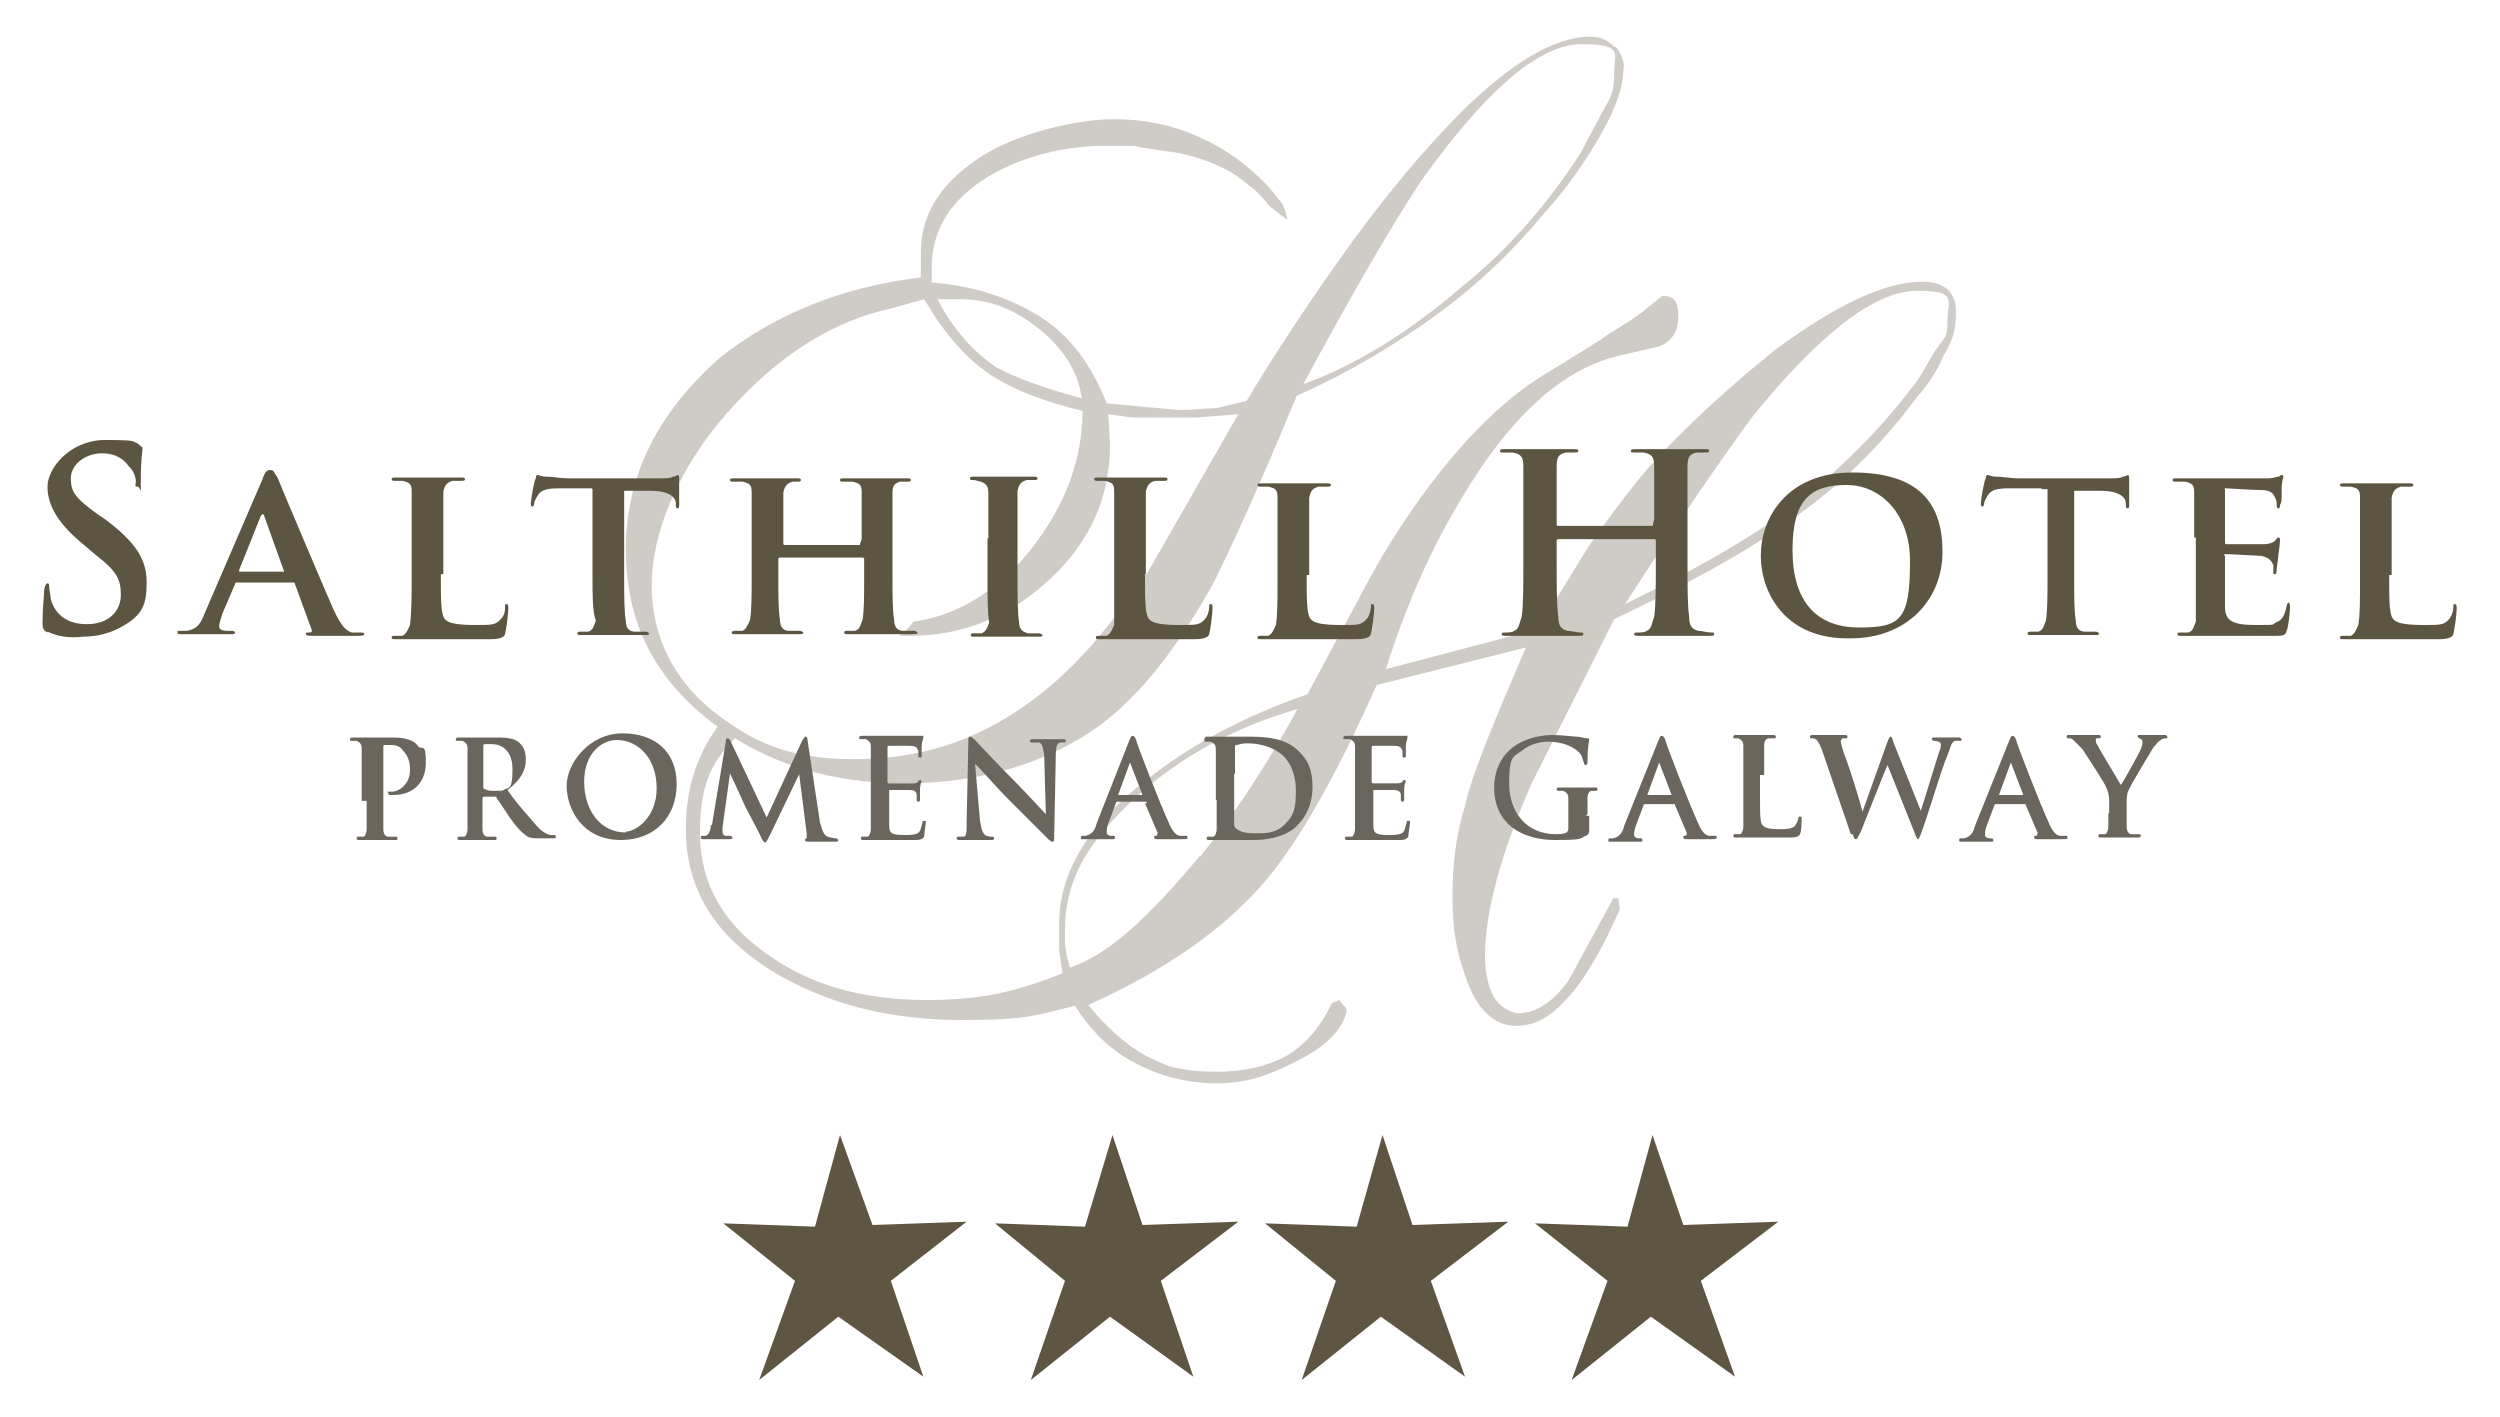 <?xml version="1.0" encoding="UTF-8"?>
<svg id="Layer_1" data-name="Layer 1" xmlns="http://www.w3.org/2000/svg" version="1.1" viewBox="0 0 300 170">
  <defs>
    <style>
      .cls-1 {
        fill: #5c5541;
      }

      .cls-1, .cls-2, .cls-3, .cls-4 {
        stroke-width: 0px;
      }

      .cls-2 {
        fill: #6b665d;
      }

      .cls-3 {
        opacity: .3;
      }

      .cls-3, .cls-4 {
        fill: #5e5543;
      }
    </style>
  </defs>
  <path class="cls-3" d="M189.9,18c-3.9,6.1-8.6,11.7-14.7,16.6-6.3,5.4-12.7,9.3-18.8,11.5,5.8-10.8,10.6-19,14-24.2,7.8-11,14.3-16.6,19.4-16.6s3.9,1.1,3.9,3.5-.4,2.8-1.5,4.8l-2.4,4.5h.1ZM137.4,68.8c-4.5,7.1-9.3,12.3-14.3,15.8-6.1,4.3-12.7,6.5-20.5,6.5s-12.1-1.9-17.1-5.8c-4.8-3.9-7.3-9.1-7.3-15.1s3-13.8,9.1-20.7,12.7-11,19.7-12.5l3.9-1.1c2.4,4.1,5,7.1,8,9.1,2.6,1.7,6.3,3.2,11,4.3,0,6.3-2.4,12.1-6.9,17.5-3.9,4.5-8.4,7.1-13.4,7.8-.4.6-1.1,1.3-1.7,1.7h1.3c6.5,0,12.1-2.4,16.9-6.9,4.8-4.5,7.1-9.9,7.1-16l-.2-3.7,2.8.4h7.8l5-.4-11,19.2h-.2ZM115.1,35.9c3.5,0,6.5,1.1,9.5,3.5s4.8,5.2,5.2,8.4c-4.8-1.3-8.2-2.6-10.2-3.7-2.8-1.9-5.2-4.5-7.1-8.2,0,0,2.6,0,2.6,0ZM193.8,5.7c-.9-.9-1.7-1.3-3-1.3-4.1,0-9.3,3-15.3,8.9-4.5,4.5-9.7,10.6-15.3,18.6-4.1,5.8-7.6,11.2-10.6,16.2-1.9.4-3.2.9-4.1.9s-2.2.2-4.1.2l-4.3-.4-4.3-.4c-1.9-4.8-4.5-8.2-8-10.4-3.5-2.2-7.8-3.7-13-4.1v-1.7c0-4.8,2.4-8.4,7.1-11.2,3.9-2.2,8.6-3.5,13.8-3.5s3,0,4.3.2,2.6.4,4.1.6c3.2.6,5.6,1.7,7.3,2.8l2.2,1.7c.6.6,1.3,1.3,1.5,1.7.4.4,2.4,1.9,2.4,1.9-.2-.9-.4-1.5-.6-1.9l-1.5-1.9c-2.6-2.8-5.4-4.8-8.4-6.1-3.2-1.5-6.7-2.2-10.4-2.2s-10.2,1.3-14.9,3.9c-5.4,3.2-8.2,7.1-8.2,12.1v3c-9.5,1.1-17.7,4.5-24.2,9.7-7.3,6.5-11.2,14-11.2,22.9s3.5,15.6,10.6,21c6.5,4.8,14,7.1,22.9,7.1s17.1-2.4,23.3-6.9c5-3.7,9.5-9.5,13.8-17.3,1.5-3,5-10.4,9.9-22.3,6.3-2.8,11.7-6.1,16.2-9.3s9.1-7.3,13.4-12.5c2.2-2.4,4.3-5.2,6.1-8.2,2.4-3.9,3.5-6.9,3.5-9.1.2-.9-.2-1.9-.9-2.8M232.4,41.8l-2.2,3.7c-4.5,6.1-9.7,11.2-15.8,15.8-5,3.7-11.5,7.3-19.4,11.2,6.7-10.4,11.9-17.9,15.3-22.5,8-9.9,14.7-15.1,19.7-15.1s3.7,1.1,3.7,3.5-.4,1.9-1.3,3.5M144,102.7c-6.1,7.3-11,11.9-15.6,13.4-.4-1.3-.6-2.4-.6-3v-1.7c0-3,.9-6.1,2.4-8.6,1.7-2.8,4.1-5.4,7.3-8.2,5.4-4.5,11.5-7.6,18.2-9.5-3.7,6.7-7.6,12.7-11.7,17.7M230.7,33.8c-4.5,0-10.4,2.8-17.7,8.2-5.6,4.5-10.6,9.1-14.9,13.8-2.6,3-5,6.3-7.3,9.5l-6.3,10.2-18.2,4.8c2.8-8.9,6.3-16.2,10.2-22.3,5.6-8.9,11.5-13.8,17.7-15.3l4.8-1.1c1.7-.6,2.4-1.9,2.4-3.7s-.6-2.4-1.9-2.4l-1.9,1.5c-1.1,1.1-5.4,3.5-5.4,3.7l-6.3,3.9c-2.2,1.3-3.9,2.6-5.4,3.9-2.8,2.4-5.8,5.6-8.9,9.7s-5.8,8.4-8.2,13l-6.5,12.1c-8,2.8-14.3,6.3-19.2,10.2-7.1,5.4-10.6,11.2-10.6,17.3v3.2l.4,2.8c-3.2,1.3-6.3,2.2-8.6,2.6s-5,.6-7.6.6c-7.1,0-13.2-1.5-18.2-4.8-6.1-3.9-9.1-8.9-9.1-15.3s1.7-8.9,5-12.1c-.6-.4-1.5-1.1-2.2-1.5-3,3.7-4.5,8-4.5,13.2,0,7.6,3.9,13.4,11.5,17.7,6.3,3.5,13.4,5.2,21.6,5.2s8.9-.6,13.6-1.7c1.9,3,4.3,5.4,7.3,6.9,2.8,1.5,6.1,2.4,9.7,2.4s6.1-.9,9.5-2.6,5.6-3.7,6.1-6.1c0-.4-.4-.6-.9-1.3l-.9.4c-1.3,2.8-3.2,5-5.4,6.3-2.4,1.3-5.2,1.9-8.2,1.9s-3.5-.2-4.8-.4-2.6-.9-3.9-1.5c-2.6-1.5-4.8-3.5-6.9-6.1,9.5-4.3,16.6-9.3,21.6-15.3,3.9-4.8,8.2-12.3,13-23.1l17.9-4.5c-3.9,9.1-6.5,15.3-7.3,19-1.1,3.5-1.5,7.1-1.5,10.8s.4,6.5,1.5,9.5c1.3,4.1,3.5,6.1,6.1,6.1s4.5-1.3,6.7-3.9c1.3-1.5,2.8-3.9,4.3-6.9l1.5-3.2-.2-1.3h-.6l-5.4,9.9c-1.9,2.6-3.9,3.9-6.1,3.9-1.1-.2-2.2-.9-2.8-1.9s-1.1-2.8-1.1-5c0-5.2,1.9-12.3,5.6-20.7l9.9-19.7c8.6-4.1,15.3-7.8,19.9-11,6.5-4.3,11.9-9.5,16.4-15.6,1.3-1.5,2.4-3,3.2-5,1.1-1.7,1.5-3.2,1.5-4.8.2-2.8-1.3-4.1-4.1-4.1"/>
  <path class="cls-1" d="M5.7,75.9c-.4-.2-.6-.4-.6-1.1,0-1.7.2-3.5.2-3.9s.2-.9.4-.9.2.2.2.4c0,.4.2,1.1.2,1.5.6,2.2,2.4,3,4.3,3,2.8,0,4.1-1.7,4.1-3.5s-.4-2.8-3-4.8l-1.3-1.1c-3.2-2.6-4.5-4.8-4.5-7.1s2.8-5.6,6.9-5.6,3.2.2,3.9.4c.4.4.6.4.6.6,0,.4-.2,1.3-.2,3.7s0,.9-.4.9-.2-.2-.2-.6-.2-1.3-.9-1.9c-.4-.6-1.3-1.5-3.2-1.5s-3.7,1.3-3.7,3,.6,2.4,3.2,4.3l.9.6c3.7,2.8,5,4.8,5,7.6s-.6,3.9-2.8,5.2c-1.5.9-3.2,1.3-4.8,1.3-1.7.2-3,0-4.3-.6M34.1,68.6q.1,0,0,0l-2.4-6.7s0-.2-.2-.2l-.2.2-2.6,6.5v.2h5.4ZM28.4,69.9c-.1,0-.2,0-.2.2l-1.5,3.5c-.2.6-.4,1.3-.4,1.5,0,.4.2.6,1.1.6h.4c.4,0,.4.2.4.2,0,.2-.2.2-.4.2h-6.1c-.3,0-.4,0-.4-.2s0-.2.2-.2h.9c1.3-.2,1.7-.9,2.2-2.2l6.9-16c.2-.6.4-1.1.9-1.1s.4.2.9.9c.6,1.5,5,11.9,6.7,15.8,1.1,2.4,1.7,2.6,2.2,2.8h1.1c.2,0,.4,0,.4.2s-.2.2-1.1.2h-5c-.4,0-.9,0-.9-.2s0-.2.4-.2.4-.2.2-.6l-1.9-5.2c0-.2-.2-.2-.2-.2h-6.8ZM52.9,69c0,3.2,0,5,.6,5.4.4.4,1.5.6,3.5.6s2.4,0,3-.6.6-1.1.6-1.5,0-.4.2-.4.2.2.2.6-.2,2.2-.4,3c-.1.4-.7.6-1.7.6h-11.5c-.3,0-.4,0-.4-.2s.1-.2.4-.2h.9c.4-.2.6-.6.9-1.3.2-1.7.2-3.7.2-6.1v-9.9c0-.9-.2-1.1-1.1-1.3h-.9c-.2,0-.4,0-.4-.2s.2-.2.6-.2h7.6c.4,0,.6,0,.6.2s-.2.2-.4.2h-1.1c-.6.2-.9.4-1.1,1.3v9.9h-.4.1ZM71,58.6h-3.9c-1.5,0-2.2.2-2.6.9-.2.4-.4.6-.4.9s-.2.4-.2.4c-.2,0-.2-.2-.2-.4,0-.4.4-2.8.6-3,0-.4.2-.4.2-.4.2,0,.4.2,1.1.2s1.7.2,2.6.2h10.8c.9,0,1.5,0,1.7-.2.4,0,.6-.2.6-.2.2,0,.2.2.2.6v3c0,.2,0,.4-.2.4s-.2-.2-.2-.4v-.2c0-.6-.6-1.5-3-1.5h-3.2v10.2c0,2.4,0,4.3.2,5.4,0,.6.2,1.3,1.1,1.3h1.3c.2,0,.4.2.4.2,0,.2-.2.2-.4.2h-7.8c-.3,0-.4,0-.4-.2s.1-.2.4-.2h.9c.6-.2.6-.6.9-1.3-.4-1.1-.4-3-.4-5.4v-10.4h0ZM103.2,65.3h0l.2-.6v-5.6c0-.9-.2-1.1-1.1-1.3h-1.1c-.2,0-.4,0-.4-.2s.2-.2.6-.2h7.3c.4,0,.6,0,.6.2s-.2.2-.4.2h-.9c-.6.2-.9.4-.9,1.3v9.9c0,2.4,0,4.3.2,5.4,0,.6.2,1.3,1.1,1.3h1.3c.2,0,.4.2.4.2,0,.2-.2.2-.6.2h-7.6c-.4,0-.6,0-.6-.2s.2-.2.4-.2h.9c.6-.2.6-.6.9-1.3.2-1.1.2-3,.2-5.4v-1.9s0-.2-.2-.2h-9.9s-.2,0-.2.2v1.9c0,2.4,0,4.3.2,5.4,0,.6.2,1.3,1.1,1.3h1.3c.2,0,.4.2.4.2,0,.2-.2.2-.4.2h-7.8c-.3,0-.4,0-.4-.2,0-.1.1-.2.4-.2h.9c.4-.2.6-.6.9-1.3.2-1.1.2-3,.2-5.4v-9.9c0-.9-.2-1.1-1.1-1.3h-1.1c-.2,0-.4,0-.4-.2s.2-.2.6-.2h7.3c.4,0,.6,0,.6.2s-.2.2-.4.2h-.6c-.6.2-.9.4-1.1,1.3v6.1c0,.1,0,.2.2.2h9ZM118.6,64.5v-5.4c0-.9-.4-1.1-.9-1.3-.2,0-.6-.2-.9-.2s-.4,0-.4-.2.2-.2.6-.2h6.9c.4,0,.6,0,.6.2s-.2.2-.4.2h-.9c-.6.2-.9.4-1.1,1.3v10.2c0,2.4,0,4.5.2,5.6,0,.6.2,1.1,1.1,1.3h1.3c.2,0,.4.2.4.2,0,.2-.2.2-.4.2h-7.8c-.3,0-.4,0-.4-.2s.1-.2.4-.2h.9c.4-.2.6-.4.9-1.3-.2-1.1-.2-3.2-.2-5.6v-4.5h.1ZM137.4,69c0,3.2,0,5,.6,5.4.4.4,1.5.6,3.5.6s2.4,0,3-.6c.4-.4.6-1.1.6-1.5s0-.4.2-.4.2.2.2.6-.2,2.2-.4,3c-.1.4-.7.6-1.7.6h-11.5c-.3,0-.4,0-.4-.2s.1-.2.4-.2h.9c.4-.2.6-.6.9-1.3v-16c0-.9-.2-1.1-1.1-1.3h-.9c-.2,0-.4,0-.4-.2s.2-.2.6-.2h7.6c.4,0,.6,0,.6.2s-.2.2-.4.2h-1.1c-.6.2-.9.4-1.1,1.3v9.9h-.2,0ZM156.8,69c0,3.2,0,5,.6,5.4.4.4,1.5.6,3.5.6s2.4,0,3-.6c.4-.4.6-1.1.6-1.5s0-.4.2-.4.2.2.2.6-.2,2.2-.4,3c-.1.4-.7.6-1.7.6h-11.5c-.3,0-.4,0-.4-.2s.1-.2.4-.2h.9c.4-.2.6-.6.9-1.3.2-1.1.2-3,.2-5.4v-9.9c0-.9-.2-1.1-1.1-1.3h-.9c-.2,0-.4,0-.4-.2s.2-.2.6-.2h7.6c.4,0,.6,0,.6.2s-.2.2-.4.2h-1.1c-.6.2-.9.4-1.1,1.3v9.3h-.4,0ZM198.3,63.2s.2,0,0,0l.2-.9v-6.3c0-1.1-.2-1.5-1.3-1.7h-1.1c-.3,0-.4,0-.4-.2,0-.2.2-.2.6-.2h8.2c.4,0,.6,0,.6.2s-.2.2-.6.2h-.9c-.9.2-1.1.6-1.1,1.7v11.5c0,2.8,0,5.2.2,6.5,0,.9.2,1.5,1.1,1.7.4,0,1.1.2,1.5.2s.4,0,.4.2-.2.2-.6.2h-8.4c-.4,0-.6,0-.6-.2s.2-.2.4-.2c.4,0,.9,0,1.1-.2.6-.2.6-.9.9-1.7.2-1.3.2-3.7.2-6.5v-2.6c0-.1,0-.2-.2-.2h-11.5s-.2,0-.2.2v2.6c0,2.8,0,5.2.2,6.5,0,.9.2,1.5,1.1,1.7.4,0,1.1.2,1.5.2s.4,0,.4.2-.2.2-.6.2h-8.6c-.4,0-.6,0-.6-.2s.2-.2.4-.2c.4,0,.9,0,1.1-.2.6-.2.6-.9.9-1.7.2-1.3.2-3.7.2-6.5v-11.5c0-1.1-.2-1.5-1.3-1.7h-1.1c-.3,0-.4,0-.4-.2,0-.2.2-.2.6-.2h8.2c.4,0,.6,0,.6.2s-.2.2-.6.2h-.9c-.9.2-1.1.6-1.1,1.7v6.9c0,.1,0,.2.2.2h11.3ZM229.2,67.3c0-5.6-3.5-9.1-7.6-9.1s-6.5,1.5-6.5,7.8,3,9.3,8,9.3,6.1-.9,6.1-8M211.3,66.6c0-4.3,3-9.9,11-9.9s10.8,3.7,10.8,9.5-4.3,10.4-11,10.4c-7.8.2-10.8-5.4-10.8-9.9M245,58.6h-3.9c-1.5,0-2.2.2-2.6.9-.2.4-.4.6-.4.9s-.2.4-.2.4c-.2,0-.2-.2-.2-.4,0-.4.4-2.8.6-3,0-.4.2-.4.2-.4.2,0,.4.2,1.1.2s1.7.2,2.6.2h10.8c.9,0,1.5,0,1.7-.2.4,0,.6-.2.6-.2.2,0,.2.2.2.6v3c0,.2,0,.4-.2.4s-.2-.2-.2-.4v-.2c0-.6-.6-1.5-3-1.5h-3.2v10.2c0,2.4,0,4.3.2,5.4,0,.6.2,1.3,1.1,1.3h1.3c.2,0,.4.2.4.2,0,.2-.2.2-.4.2h-7.8c-.3,0-.4,0-.4-.2,0-.1.1-.2.4-.2h.9c.6-.2.6-.6.9-1.3.2-1.1.2-3,.2-5.4v-10.4h-.7ZM263.3,64.5v-5.4c0-.9-.2-1.1-1.1-1.3h-1.1c-.2,0-.4,0-.4-.2s.2-.2.6-.2h11c.4,0,.9-.2,1.1-.2s.2-.2.4-.2.2.2.2.2c0,.2-.2.4-.2,1.7s0,1.3-.2,1.7c0,.2,0,.4-.2.4s-.2-.2-.2-.4,0-.6-.2-.9c-.2-.4-.4-.9-1.7-.9s-3.7-.2-4.1-.2-.2,0-.2.2v6.3c0,.1,0,.2.2.2h4.5c.6,0,1.1-.2,1.3-.4s.2-.4.4-.4.2.2.2.2c0,.2,0,.6-.2,1.9,0,.4-.2,1.5-.2,1.7s0,.6-.2.6-.2,0-.2-.2v-.9c-.2-.4-.4-.9-1.5-1.1-.4,0-3.5-.2-4.1-.2s-.2.2-.2.2v6.1c0,1.7.9,2.2,3.7,2.2s1.7,0,2.6-.4c.6-.2.9-.9,1.1-1.9,0-.2.2-.4.2-.4.2,0,.2.4.2.6,0,.6-.2,2.4-.4,2.8-.2.6-.4.6-1.5.6h-11.2c-.3,0-.4,0-.4-.2s.1-.2.4-.2h.9c.6-.2.6-.6.9-1.3v-10.1h-.2ZM286.7,69c0,3.2,0,5,.6,5.4.4.4,1.5.6,3.5.6s2.4,0,3-.6c.4-.4.6-1.1.6-1.5s0-.4.2-.4.2.2.2.6-.2,2.2-.4,3c-.1.4-.7.6-1.7.6h-11.5c-.3,0-.4,0-.4-.2s.1-.2.4-.2h.9c.4-.2.6-.6.9-1.3.2-1.1.2-3,.2-5.4v-9.9c0-.9-.2-1.1-1.1-1.3h-.9c-.2,0-.4,0-.4-.2s.2-.2.6-.2h7.6c.4,0,.6,0,.6.2s-.2.2-.4.2h-1.1c-.6.2-.9.4-1.1,1.3v9.3h-.4,0Z"/>
  <path class="cls-2" d="M253,97.7v1.5c0,.4-.2.9-.4.9h-.6c-.1,0-.2,0-.2.2,0,.2.2.2.4.2h4.3c.2,0,.4,0,.4-.2,0,0,0-.2-.2-.2h-.9c-.4,0-.6-.4-.6-.9v-2.8c0-.4,0-1.1.2-1.5.2-.6,2.6-4.5,3-5.2.4-.4.4-.6.9-.9.2-.2.6-.2.6-.2.1,0,.2,0,.2-.2l-.2-.2h-3.2c-.1,0-.2,0-.2.2l.2.2c.2,0,.4.2.4.4s0,.4-.2.9-2.2,4.1-2.4,4.3c-.2-.4-2.6-4.3-2.8-4.8-.2-.2-.2-.4-.2-.6s0-.2.2-.2.4,0,.4-.2c0,0,0-.2-.2-.2h-3.7c-.1,0-.2,0-.2.2,0,.2.2.2.2.2.2,0,.4,0,.6.2.2.2.6.6,1.1,1.1.6.9,2.8,4.3,2.8,4.5.2.4.4.9.4,1.7v1.5h-.2.1ZM239.8,95.6s-.2,0,0,0l1.5-4.1v-.2.2l1.5,3.9h-3v.2ZM243,96.4s.2,0,0,0l1.5,3.5c0,.2,0,.4-.2.4s-.2,0-.2.2.2.2.4.2h3c.4,0,.6,0,.6-.2s0-.2-.2-.2h-.6c-.4,0-.9-.2-1.5-1.7-1.1-2.4-3.7-9.1-3.9-9.9-.1-.3-.3-.4-.4-.4-.2,0-.2.2-.4.6l-4.1,10.2c-.2.9-.6,1.3-1.3,1.5h-.4c-.1,0-.2,0-.2.2s0,.2.2.2h3.7c.1,0,.2,0,.2-.2q0-.2-.2-.2h-.2c-.4,0-.6-.2-.6-.4s0-.6.2-1.1l.9-2.4s0-.2.2-.2h3.7-.2ZM222.3,100.1c.2.4.2.6.4.6s.2-.2.6-.9c.6-1.5,2.8-7.1,3.2-8h0l3.2,8c.2.6.4.9.4.9.2,0,.2-.2.4-.6.9-2.4,2.4-7.6,3.2-9.5.4-.9.4-1.5.9-1.7h.6c.1,0,.2,0,.2-.2l-.2-.2h-3c-.2,0-.4,0-.4.2l.2.2c.6,0,.9.2.9.4s0,.6-.2.9c-.6,1.9-1.9,6.1-2.2,7.1h0l-3.2-8c-.2-.4-.2-.9-.4-.9s-.2.2-.4.6l-3,8.4h0c-.2-.9-1.7-5.8-2.2-6.9-.2-.6-.4-1.3-.4-1.5s0-.2.2-.4h.4c.1,0,.2,0,.2-.2,0-.2-.2-.2-.4-.2h-3.7c-.2,0-.4,0-.4.2s0,.2.2.2.4,0,.6.2c.2.2.4.6.6,1.1l3.5,10.2h.2ZM211.7,93v-3.5c0-.6.2-.9.6-.9h.6c.1,0,.2,0,.2-.2,0-.2-.2-.2-.4-.2h-4.3c-.2,0-.4,0-.4.2s0,.2.2.2h.4c.4.2.6.4.6.9v9.7c0,.4-.2.9-.4.9h-.6c-.1,0-.2,0-.2.2,0,.2.2.2.2.2h6.7c.6,0,1-.1,1.1-.4.2-.4.2-1.7.2-1.9s0-.2-.2-.2-.2,0-.2.2-.2.6-.4.9c-.4.4-1.1.4-1.9.4-1.3,0-1.7-.2-1.9-.4-.4-.2-.4-1.3-.4-3.5v-2.6h.6-.1ZM197.6,95.6h0l1.5-4.1v-.2.2l1.5,3.9h-3v.2ZM200.9,96.4q.1,0,0,0l1.5,3.5c0,.2,0,.4-.2.4s-.2,0-.2.2.2.2.4.2h3c.4,0,.6,0,.6-.2s0-.2-.2-.2h-.6c-.4,0-.9-.2-1.5-1.7-1.1-2.4-3.7-9.1-3.9-9.9-.1-.3-.3-.4-.4-.4-.2,0-.2.2-.4.6l-4.1,10.2c-.2.9-.6,1.3-1.3,1.5h-.4c-.1,0-.2,0-.2.2s0,.2.2.2h3.7c.1,0,.2,0,.2-.2q0-.2-.2-.2h-.2c-.4,0-.6-.2-.6-.4s0-.6.2-1.1l.9-2.4s0-.2.2-.2h3.7-.2ZM190.5,97.7v-1.9c0-.6.2-.9.6-.9h.4c.1,0,.2,0,.2-.2,0-.2-.2-.2-.2-.2h-4.3c-.2,0-.4,0-.4.2,0,0,0,.2.2.2h.6c.4.2.6.4.6.9v3.5c0,.2,0,.4-.2.6-.4.2-.9.2-1.3.2-3.5,0-5.6-2.6-5.6-6.1s.6-3.2,1.5-3.9c1.1-.9,2.4-1.1,3.2-1.1,1.7,0,3,.6,3.7,1.3.4.4.4.9.6,1.3,0,.1,0,.2.2.2.1,0,.2-.1.2-.4,0-1.9.2-2.4.2-2.6s0-.2-.2-.2c-.4,0-.9-.2-1.3-.2s-1.7-.2-2.8-.2-2.8.2-4.3,1.1-2.8,2.6-2.8,5.2c0,4.5,3.5,6.3,7.3,6.3s2.8-.2,3.9-.6c.1-.1.2-.3.2-.6v-1.7h-.4l.2-.2ZM162.6,96v3.5c0,.4-.2.9-.4.9h-.6c-.1,0-.2,0-.2.2,0,.2.2.2.2.2h6.5c.4,0,.7-.1.9-.4,0-.4.2-1.5.2-1.7s0-.2-.2-.2-.2,0-.2.2c-.2.6-.2,1.1-.6,1.3s-1.1.2-1.5.2c-1.7,0-1.9-.2-1.9-1.3v-4.1h2.4c.6,0,.9.2.9.6v.6s0,.2.2.2.2-.2.2-.2v-1.1c0-.9.2-1.1.2-1.1,0,0,0-.2-.2-.2,0,0-.2,0-.2.2-.2.2-.4.2-.9.2h-2.6s-.2,0-.2-.2v-4.1c0-.1,0-.2.2-.2h2.4c.9,0,.9.2,1.1.6v.6c0,.1,0,.2.2.2s.2,0,.2-.2v-1.1c0-.6.2-.9.2-1.1v-.2h-7.3c-.2,0-.4,0-.4.2s0,.2.2.2h.6c.4.2.6.4.6.9v6.3h.2-.2ZM148.2,92.8v-3.2c0-.1,0-.2.2-.2.2,0,.6-.2,1.1-.2,1.3,0,3,.2,4.5,1.5.6.6,1.5,1.9,1.5,4.1s-.2,3-1.3,4.1-2.2,1.1-3.7,1.1-1.9-.4-2.2-.6-.2-.9-.2-1.3v-5.2h0ZM146,96v3.5c0,.4-.2.9-.4.9h-.6c-.1,0-.2,0-.2.2,0,.2.2.2.2.2h5.4c3,0,4.8-1.1,5.4-1.9.9-.9,1.7-2.4,1.7-4.5s-.6-3.2-1.5-4.1c-1.7-1.9-4.5-1.9-6.5-1.9h-4.8c-.1.1-.2.3-.2.4s0,.2.2.2h.6c.4.2.6.4.6.9v6.3-.2ZM134.1,95.6h0l1.5-4.1v-.2.2l1.5,3.9h-3v.2ZM137.4,96.4q.1,0,0,0l1.5,3.5c0,.2,0,.4-.2.4s-.2,0-.2.2.2.2.4.2h3c.4,0,.6,0,.6-.2s0-.2-.2-.2h-.6c-.4,0-.9-.2-1.5-1.7-1.1-2.4-3.7-9.1-3.9-9.9-.1-.3-.3-.4-.4-.4-.2,0-.2.2-.4.6l-3.9,9.9c-.2.9-.6,1.3-1.3,1.5h-.4c-.1,0-.2,0-.2.2s0,.2.2.2h3.7c.1,0,.2,0,.2-.2q0-.2-.2-.2h-.2c-.4,0-.6-.2-.6-.4s0-.6.2-1.1l.9-2.4s0-.2.2-.2h3.5v.2h-.2ZM117,91.7h0c.4.2,2.2,2.4,3.9,4.1l4.8,4.8c.2.2.4.4.6.4s.2-.2.2-.4l.2-10.2c0-.9.2-1.3.6-1.3h.4c.1,0,.2,0,.2-.2,0-.2-.2-.2-.4-.2h-3.5c-.2,0-.4,0-.4.2,0,0,0,.2.2.2h.9c.4.2.4.4.6,1.5l.2,7.1h0c-.2-.2-2.4-2.6-3.5-3.7-2.4-2.4-4.8-5-5-5.2s-.4-.4-.6-.4-.2.2-.2.6l-.2,9.5c0,1.3,0,1.9-.4,1.9h-.6c-.1,0-.2,0-.2.2,0,.2.2.2.4.2h3.7c.2,0,.4,0,.4-.2,0,0,0-.2-.2-.2s-.6,0-.9-.2c-.2-.2-.4-.4-.6-1.7l-.6-6.9h0ZM104.5,96v3.5c0,.4-.2.9-.4.9h-.6c-.1,0-.2,0-.2.2,0,.2.2.2.2.2h6.5c.4,0,.7-.1.9-.4,0-.4.2-1.5.2-1.7s0-.2-.2-.2-.2,0-.2.2c-.2.6-.2,1.1-.6,1.3s-1.1.2-1.5.2c-1.7,0-1.9-.2-1.9-1.3v-4.1h2.4c.6,0,.9.2.9.6v.6s0,.2.2.2.2-.2.2-.2v-1.1c0-.9.2-1.1.2-1.1,0,0,0-.2-.2-.2,0,0-.2,0-.2.2-.2.2-.4.2-.9.2h-2.6s-.2,0-.2-.2v-4.1c0-.1,0-.2.2-.2h2.4c.9,0,.9.2,1.1.6v.6c0,.1,0,.2.2.2s.2,0,.2-.2v-1.1c0-.6.2-.9.2-1.1v-.2h-7.3c-.2,0-.4,0-.4.2s0,.2.2.2h.6c.4.2.6.4.6.9v6.3h.2-.2ZM85.3,99c0,.6-.2,1.1-.6,1.3h-.4c-.1,0-.2,0-.2.2,0,.2.2.2.2.2h3.2c.2,0,.4,0,.4-.2l-.2-.2h-.6c-.2,0-.4-.2-.4-.4v-.6l.9-6.5h0c.6,1.3,1.5,3.2,1.7,3.7s1.5,2.8,1.9,3.7c.2.4.4.9.6.9s.2-.2.6-.9l3.5-7.3h0l.9,7.1v.6c-.1,0-.2,0-.2.2q0,.2.4.2h3.2c.2,0,.4,0,.4-.2l-.2-.2c-.2,0-.4,0-1.1-.2-.4-.2-.6-.6-.9-1.7l-1.5-9.9c0-.4-.2-.4-.2-.4-.2,0-.2.2-.4.4l-4.3,9.3-4.3-9.1c-.1-.3-.3-.4-.4-.4-.2,0-.2.2-.2.4l-1.7,10.2v-.2ZM75.1,99.9c-3,0-5-2.6-5-6.1s2.2-5,3.9-5c2.6,0,4.8,2.2,4.8,5.8s-2.6,5.2-3.7,5.2M74.5,100.8c4.1,0,6.7-2.8,6.7-6.7s-2.6-6.1-6.5-6.1-6.7,3.5-6.7,6.3,1.9,6.5,6.5,6.5M58,89.5c0-.1,0-.2.2-.2h.9c.9,0,2.4.6,2.4,3s-.4,2.2-.9,2.4c-.2.2-.4.2-1.1.2s-.9,0-1.3-.2c-.2,0-.2-.2-.2-.2,0,0,0-5,0-5ZM56.1,96v3.5c0,.4-.2.9-.4.9h-.6c-.1,0-.2,0-.2.2,0,.2.2.2.2.2h4.3c.1,0,.2,0,.2-.2q0-.2-.2-.2h-.9c-.4,0-.6-.4-.6-.9v-3.7s0-.2.2-.2h1.3c.1,0,.2,0,.2.2.2.2.9,1.3,1.5,2.2.9,1.3,1.5,1.9,2.2,2.4.4.2.9.2,1.7.2h1.5c.1,0,.2,0,.2-.2q0-.2-.2-.2h-.4c-.2,0-.9-.2-1.7-1.1-.9-1.1-2.2-2.4-3.5-4.3,1.7-1.3,2.2-2.4,2.2-3.7s-.6-1.9-1.1-2.2c-.6-.4-1.7-.4-2.6-.4h-4.3c-.2,0-.4,0-.4.2s0,.2.2.2h.6c.4.2.6.4.6.9v6.3h0ZM44,96v3.5c0,.4-.2.9-.4.9h-.6c-.1,0-.2,0-.2.2,0,.2.2.2.2.2h4.5c.1,0,.2,0,.2-.2q0-.2-.2-.2h-.9c-.4,0-.6-.4-.6-.9v-9.9c0-.1,0-.2.2-.2h.6c.4,0,1.1,0,1.5.6.9.9.9,1.9.9,2.4,0,1.7-1.3,2.6-2.2,2.6s-.4,0-.4.2.2.2.2.2h.4c2.4,0,3.9-1.5,3.9-3.9s-.4-1.5-.9-1.9c-.2-.4-.9-1.1-3-1.1h-4.8c-.2,0-.4,0-.4.2s0,.2.2.2h.6c.4.2.6.4.6.9v6.3h.6Z"/>
  <path class="cls-4" d="M97.8,147.2l-11-.4,8.6,6.9-4.3,11.9,9.5-7.6,10.2,7.2-3.9-11.5,9.1-7.1-11.3.4-3.9-10.8-3,11ZM130.2,147.2l-10.8-.4,8.4,6.9-4.1,11.9,9.5-7.6,10,7.2-3.9-11.5,9.3-7.1-11.5.4-3.6-10.8-3.3,11ZM162.8,147.2l-11-.4,8.5,6.9-4.1,11.9,9.5-7.6,10.1,7.2-4.1-11.5,9.3-7.1-11.5.4-3.6-10.8-3.1,11ZM195.3,147.2l-11.1-.4,8.7,6.9-4.3,11.9,9.5-7.6,10.1,7.2-4.1-11.5,9.3-7.1-11.4.4-3.7-10.8-3,11Z"/>
</svg>